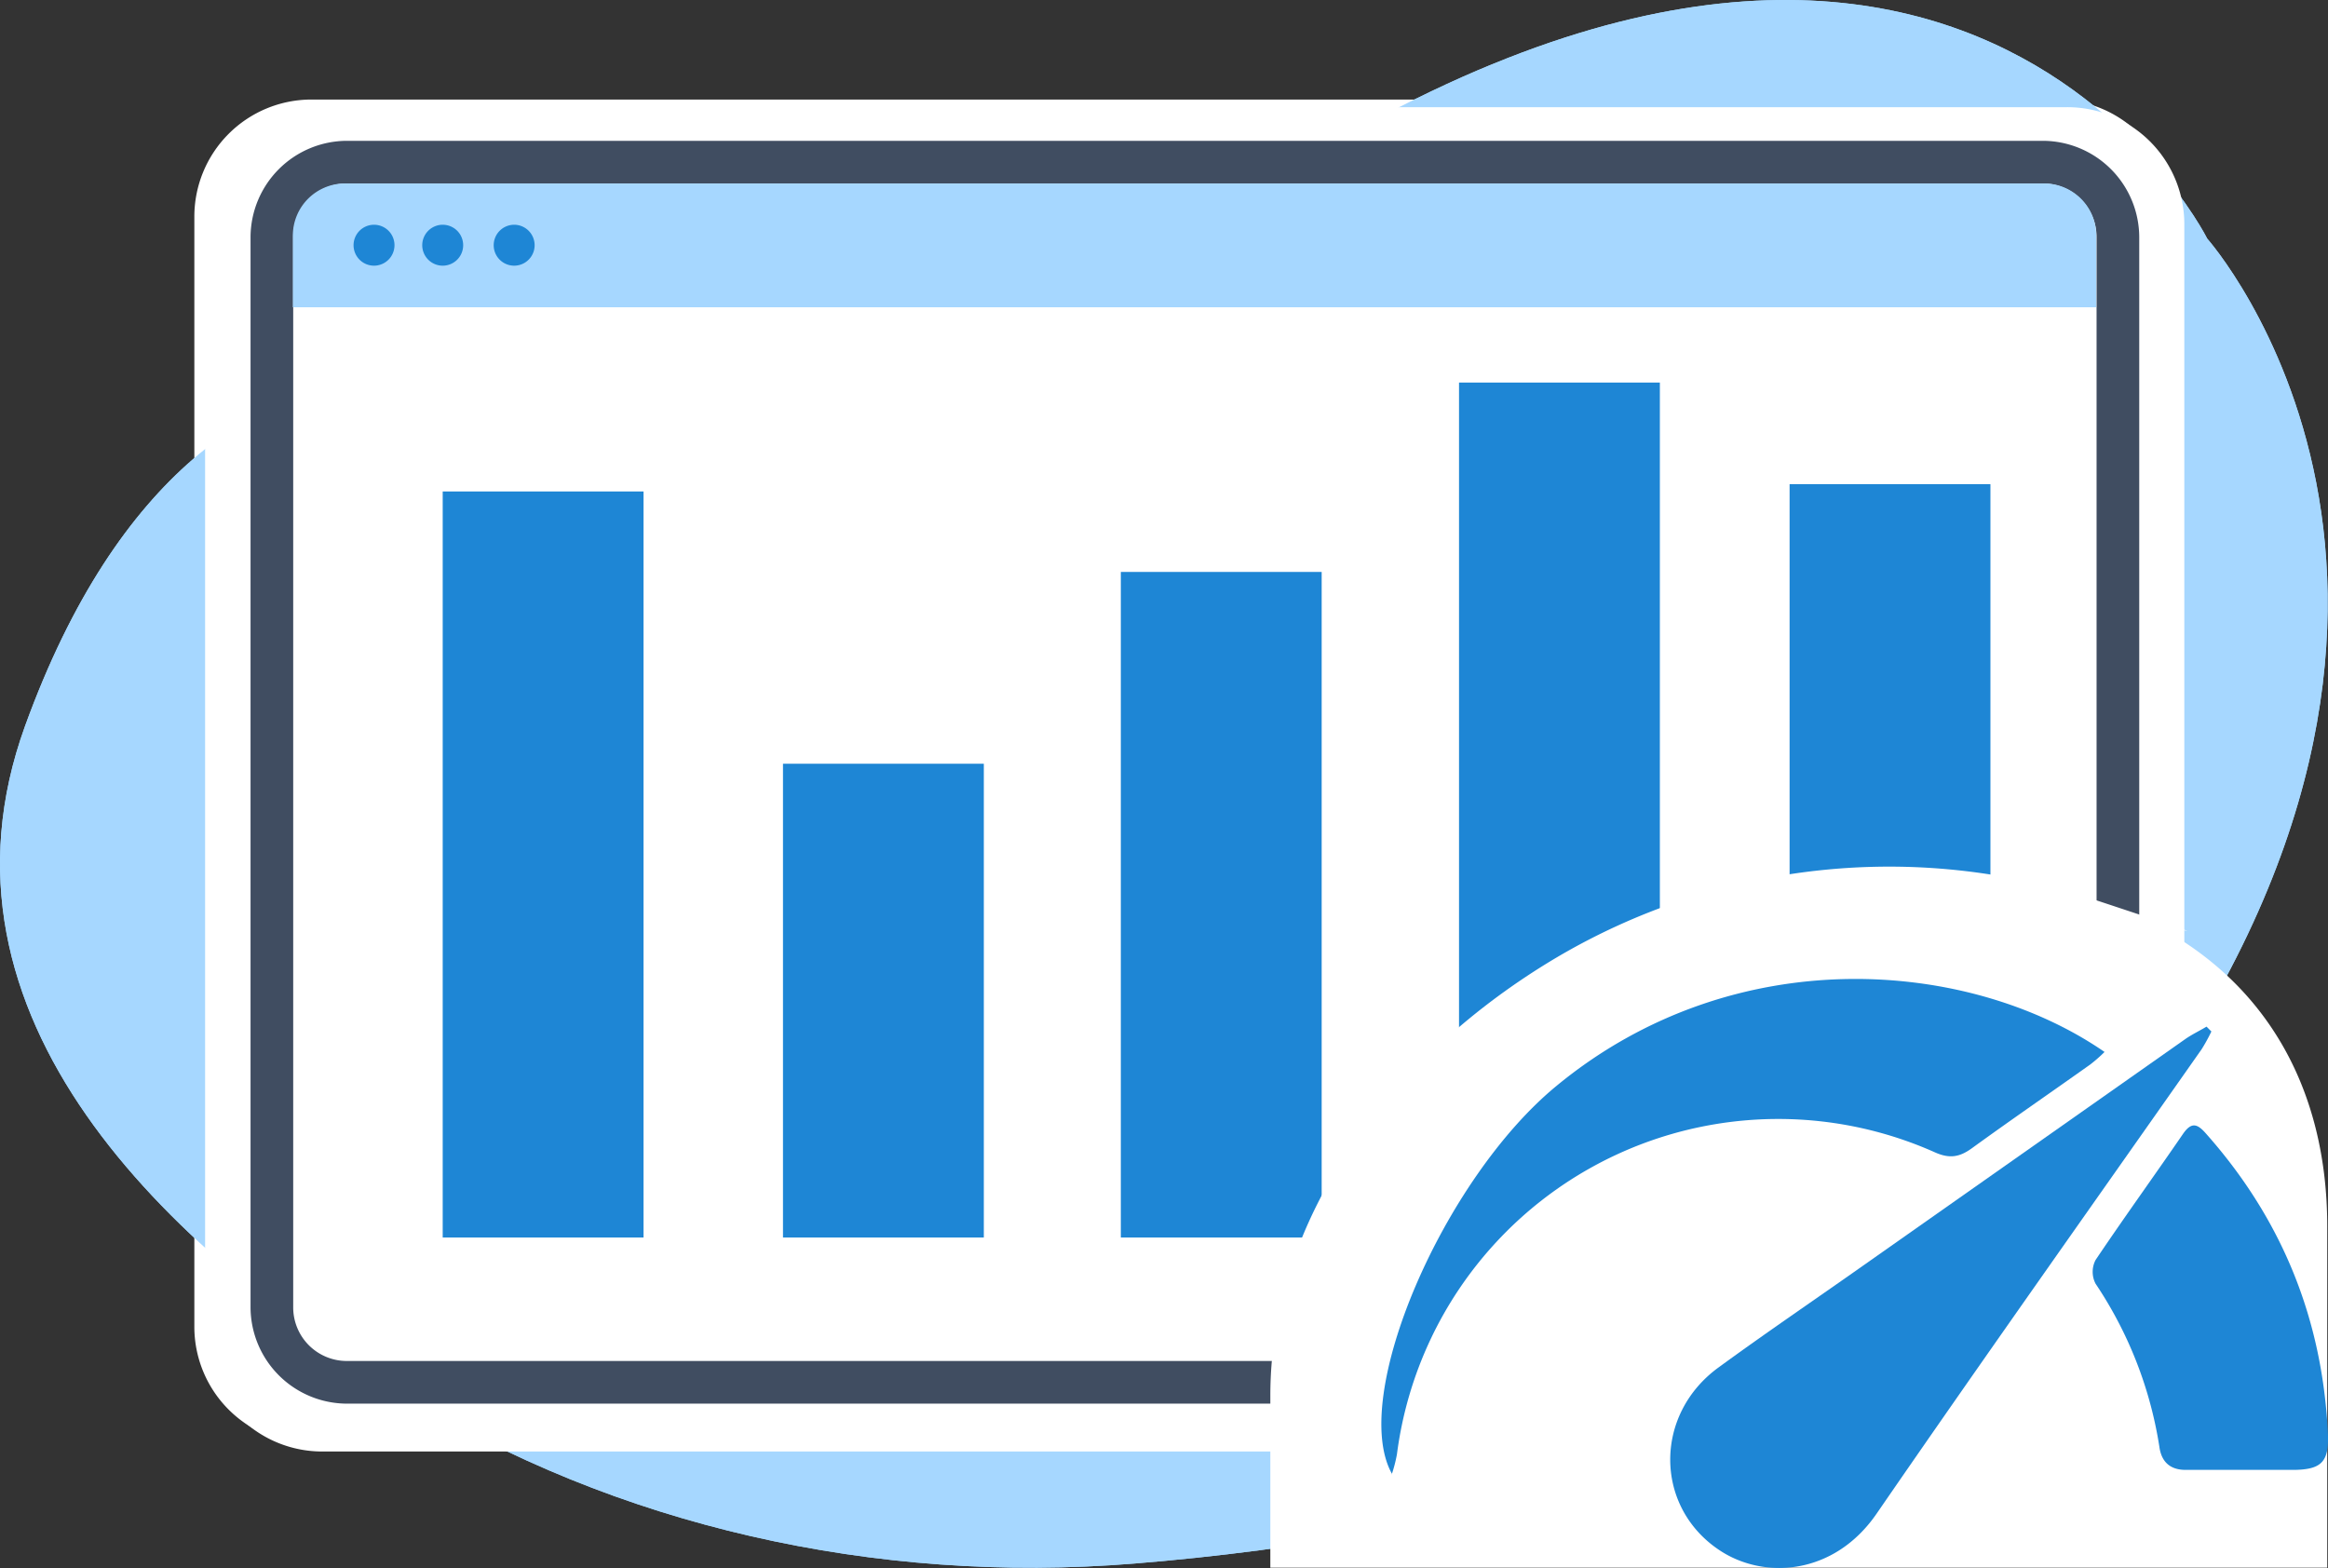 <?xml version="1.0" encoding="UTF-8"?>
<svg xmlns="http://www.w3.org/2000/svg" viewBox="0 0 671.15 452.08" width="671.15" height="452.08">
  <rect x="0" y="0" width="671.15" height="452.08" fill="#333333" stroke="none"/>
  <title>seo-company-toronto</title>
  <g id="Layer_1-2" data-name="Layer 1-2">
    <path d="M171.2,117.7S61,61.1,7.2,209.3c-30.5,84.1,41.2,150.8,109,192.8,61.1,37.8,136,54.8,210.8,48.7,92.7-7.5,220.7-35.2,287.7-126.4C727.3,171.2,636.3,68.8,636.3,68.8S553.3-97.5,317.4,87c0,0-67.2,55.2-146.2,30.7Z" transform="translate(0.03 0)" style="fill:#a6d7ff"></path>
    <path d="M592.8,416.3H89.8A33.76,33.76,0,0,1,56,382.5V62.5A33.76,33.76,0,0,1,89.8,28.7h503a33.76,33.76,0,0,1,33.8,33.8v320A33.76,33.76,0,0,1,592.8,416.3Z" transform="translate(0.03 0)" style="fill:#fff"></path>
    <path d="M588.9,404.7H100a27.87,27.87,0,0,1-27.8-27.8V68.4A27.87,27.87,0,0,1,100,40.6H588.9a27.87,27.87,0,0,1,27.8,27.8V376.9a27.87,27.87,0,0,1-27.8,27.8ZM100,52.9A15.45,15.45,0,0,0,84.5,68.4V376.9A15.45,15.45,0,0,0,100,392.4H588.9a15.45,15.45,0,0,0,15.5-15.5V68.4a15.45,15.45,0,0,0-15.5-15.5Z" transform="translate(0.03 0)" style="fill:#404d61"></path>
    <path d="M589.4,52.9H99.4a15,15,0,0,0-15,15V88.6H604.3V67.9a15,15,0,0,0-15-15Z" transform="translate(0.03 0)" style="fill:#a6d7ff"></path>
    <path d="M113.7,70.7a5.91,5.91,0,0,1-5.9,5.9,5.9,5.9,0,1,1,5.9-5.9Zm13.9-5.9a5.91,5.91,0,0,0-5.9,5.9,5.9,5.9,0,1,0,5.9-5.9Zm20.6,0a5.91,5.91,0,0,0-5.9,5.9,5.9,5.9,0,0,0,11.8,0A5.91,5.91,0,0,0,148.2,64.8Z" transform="translate(0.03 0)" style="fill:#1e86d5"></path>
  </g>
  <rect x="366.23" y="129.2" width="170.5" height="198.7" rx="10.2" ry="10.2" style="fill:#1e86d5"></rect>
  <path d="M446.8,183.7v7.5c0,1.2-.4,1.8-1.6,2a41.61,41.61,0,0,1-9.9,1,10.94,10.94,0,0,1-5.8-1.5,11.07,11.07,0,0,1-3.1-3,5.72,5.72,0,0,0-.7-.8.67.67,0,0,0-1-.1c-.1,0-.3.2-.4.3-2.2,1.8-4.6,2-7.3,1.5a6.43,6.43,0,0,1-4-2.2,10.42,10.42,0,0,1-1-1.8,6.89,6.89,0,0,1-.3-.8,1.5,1.5,0,0,0-1.5-1,20.85,20.85,0,0,1-2.5,0,4.94,4.94,0,0,1-5-3.6c-.5-1.6-.7-1.7-2.3-1.3a7.46,7.46,0,0,1-7.6-2.9,5.13,5.13,0,0,1-.7-2.4c0-.7,0-.9.8-.9h3.4c2.9,0,5.9,0,8.8-.1,2,0,4-.1,6-.2a82,82,0,0,0,13.1-1.4,34.92,34.92,0,0,0,7.1-2.4,14.08,14.08,0,0,1,5.7-1.4,4.58,4.58,0,0,1,4.6,2.8c.3.6.6,1.3.9,1.9a2.6,2.6,0,0,0,2.4,1.6c1.4,0,1.8.5,1.8,1.9v7.5h0Z" transform="translate(0.03 0)" style="fill:#fff"></path>
  <path d="M456.1,183.7v-7.6c0-1.2.4-1.8,1.7-1.7a2.74,2.74,0,0,0,2.7-1.8c.4-.8.7-1.5,1.1-2.3a4.18,4.18,0,0,1,3.8-2.2,14.59,14.59,0,0,1,5.5,1.1,58.31,58.31,0,0,0,7,2.5,52.58,52.58,0,0,0,7.8,1.2c5.2.3,10.4.6,15.6.8h8.6c.7,0,.9.2.8,1a5,5,0,0,1-1.9,3.7,7.25,7.25,0,0,1-6.5,1.6c-1.5-.4-1.8-.3-2.2,1.2-.7,2.2-2.3,3.5-5,3.7H493c-1.3,0-1.6,0-2.1,1.3a6.42,6.42,0,0,1-1.9,3,8.63,8.63,0,0,1-4.1,1.6,7.42,7.42,0,0,1-6.4-1.6c-.8-.6-1.1-.6-1.7.2a24.05,24.05,0,0,1-2.1,2.4,9.69,9.69,0,0,1-6.1,2.4,35.19,35.19,0,0,1-10.2-.8,1.2,1.2,0,0,1-.8-.2,1.74,1.74,0,0,1-1.6-2v-7.5h.1Z" transform="translate(0.03 0)" style="fill:#fff"></path>
  <path d="M449.2,234.6a27.73,27.73,0,0,1-2.6,1,46.28,46.28,0,0,0-7.1,3.4c-.1,0-.3.1-.4,0a13.74,13.74,0,0,1-4.5-3.4,11,11,0,0,1-2.2-6,13.42,13.42,0,0,1,4.8-11.2,19.12,19.12,0,0,1,8.6-4.1,37.57,37.57,0,0,1,8.1-1.1,49.47,49.47,0,0,0,14.3-2.6,10.89,10.89,0,0,0,3.8-2.1,7.55,7.55,0,0,0,1.1-1.4,1.81,1.81,0,0,0,0-2,2,2,0,0,0-2-.8,12.81,12.81,0,0,0-2.4,1.1,28.5,28.5,0,0,1-3,1.6,8.27,8.27,0,0,1-5.8.1,3.6,3.6,0,0,1-2.5-2.3,4.76,4.76,0,0,1,.2-2.9,8,8,0,0,1,5.9-4.9,15.62,15.62,0,0,1,6.1-.2,24.55,24.55,0,0,1,6.5,1.5,8.58,8.58,0,0,1,5.2,5,9,9,0,0,1-1.3,8.5,16.7,16.7,0,0,1-6.6,5.5,42.64,42.64,0,0,1-12.2,4c-3.4.6-6.7.9-10.1,1.4-1.4.2-2.8.5-4.2.8-3.9,1-4.3,5.9-1.9,8.1a17.37,17.37,0,0,0,3.6,2.4c.2,0,.4.2.6.3Z" transform="translate(0.03 0)" style="fill:#fff"></path>
  <path d="M448.6,253.7a22.07,22.07,0,0,0-8.1,4.8c-3.8-2-5.6-4.7-5.3-8.8a11.57,11.57,0,0,1,6.9-10.1c2.7-1.3,5.5-2.4,8.2-3.5a32.69,32.69,0,0,0,6.5-3.2,6.29,6.29,0,0,0,2.6-3.4,4.7,4.7,0,0,0-2.5-5.4,74.78,74.78,0,0,0,11.6-2.5,13.85,13.85,0,0,1,2.2,5.5,11.9,11.9,0,0,1-1.8,8.2,11.29,11.29,0,0,1-4.3,3.5,64.08,64.08,0,0,1-9.3,4.1c-2.4.9-4.8,1.9-7.1,2.9a8.37,8.37,0,0,0-2.9,2,2.55,2.55,0,0,0,.3,4,23.26,23.26,0,0,0,2.6,1.7.91.91,0,0,1,.5.3Z" transform="translate(0.03 0)" style="fill:#fff"></path>
  <path d="M454,211.5c-1.7.2-3.4.3-5.2.5v-.7c0-4.6,0-9.3-.1-13.9,0-8.9-.2-17.9-.3-26.8,0-.3,0-.4-.3-.6a7.63,7.63,0,0,1,1.8-14.3,7.53,7.53,0,0,1,8.7,5,7.62,7.62,0,0,1-3.9,9.2.46.46,0,0,0-.3.5c0,4.8,0,9.5-.1,14.3,0,7.1-.1,14.1-.2,21.2v5.6Z" transform="translate(0.03 0)" style="fill:#fff"></path>
  <path d="M444.5,212.9a22.09,22.09,0,0,0-7.3,3.3,39.74,39.74,0,0,0-3,2.8c-.2.2-.4.4-.7.2a26.69,26.69,0,0,1-9-5.4,11.36,11.36,0,0,1-3.2-6,8.32,8.32,0,0,1,4.6-8.9,19.23,19.23,0,0,1,6.6-1.9,32.53,32.53,0,0,1,4.4-.3,9.25,9.25,0,0,1,6.1,2.1,6.91,6.91,0,0,1,2.7,4.8,3.19,3.19,0,0,1-1,2.6,6.56,6.56,0,0,1-4.9,1.3,11.29,11.29,0,0,1-5.5-2.1,6.59,6.59,0,0,0-2.4-1.1,1.91,1.91,0,0,0-2,.7,1.65,1.65,0,0,0,0,2,4.59,4.59,0,0,0,1.9,2,17.67,17.67,0,0,0,6.1,2.4,59.72,59.72,0,0,0,6.1,1.1,1.34,1.34,0,0,1,.5.1Z" transform="translate(0.03 0)" style="fill:#fff"></path>
  <path d="M453.8,245.2c.7-.3,1.4-.5,2-.8,2.5-1,4.9-2.1,7.4-3.1h.5a11.59,11.59,0,0,1,4.1,9c0,3.8-2.2,6.3-5.4,8.1a43.31,43.31,0,0,1-7.1,2.7c-1.6.5-3.2,1-4.7,1.5a5.33,5.33,0,0,0-2.3,1.6,3.18,3.18,0,0,0,.2,4.5c.1.1.3.2.5.4-1.4.5-2.7.9-3.9,1.4-1,.4-2,.9-3,1.4a.63.63,0,0,1-.6,0,6,6,0,0,1-2-3.2,10.82,10.82,0,0,1-.3-4.4,7.44,7.44,0,0,1,2.8-4.7,20.88,20.88,0,0,1,9.2-4.8,16.88,16.88,0,0,0,5.7-2.4,6.28,6.28,0,0,0,1.2-1.1,2.28,2.28,0,0,0,.1-3,7.25,7.25,0,0,0-2.9-2.3c-.4-.2-.9-.4-1.4-.7Z" transform="translate(0.03 0)" style="fill:#fff"></path>
  <path d="M453.8,263.5c2.4-.8,4.8-1.6,7.1-2.4h.2c1-.4,1-.4,1.6.5a6.59,6.59,0,0,1,1.2,4.1,8.88,8.88,0,0,1-.9,4.5,8.59,8.59,0,0,1-3.9,3.4,31.21,31.21,0,0,1-5.9,1.9,12.21,12.21,0,0,0-3.7,1.6,2.3,2.3,0,0,0-.6,3.5,7,7,0,0,0,.8,1l.4.4c-1,.6-1.9,1.1-2.8,1.7a1.39,1.39,0,0,1-1.9,0c-1.1-.9-2.4-1.7-3.5-2.7a5.14,5.14,0,0,1-1.5-2.8,3.87,3.87,0,0,1,1.6-4,14.31,14.31,0,0,1,4.3-2.1c2.3-.8,4.6-1.6,6.8-2.3a3.29,3.29,0,0,0,1.4-5.5,4.62,4.62,0,0,1-.7-.7Z" transform="translate(0.03 0)" style="fill:#fff"></path>
  <path d="M453.7,277a30.71,30.71,0,0,0,7.5-2.7,3.92,3.92,0,0,1,1.2,4.4,8.18,8.18,0,0,1-3.2,3.9,52.08,52.08,0,0,1-8.4,4.5c-3,1.4-6.2,2.6-9.2,3.9l-1.2.3c-.4,0-.6-.2-.4-.6a8.34,8.34,0,0,1,.8-1.2,11.81,11.81,0,0,1,3.5-2.3,73.83,73.83,0,0,0,7.2-4.1,13.08,13.08,0,0,0,2.4-2.3,2.11,2.11,0,0,0,.7-2,6.53,6.53,0,0,0-.8-1.7Z" transform="translate(0.03 0)" style="fill:#fff"></path>
  <path d="M449,228.8v-3.3c0-.3,0-.4.4-.5a9.91,9.91,0,0,1,4.2,0c.3,0,.4.1.4.4v6.9c0,.2-.2.3-.3.4a.31.31,0,0,0-.2.1,4.08,4.08,0,0,1-4-.1c-.1,0-.3-.3-.3-.5v-3.4H449Z" transform="translate(0.03 0)" style="fill:#fff"></path>
  <path d="M453.4,290c-.4,3.3-.7,6.6-1.1,9.8a2.84,2.84,0,0,1-.4,1.3c0,.1-.3.3-.4.3a.45.45,0,0,1-.4-.3,21,21,0,0,1-.6-2.4c-.3-2.9-.5-5.8-.8-8.8,0-.4.1-.5.4-.8a2.25,2.25,0,0,1,2.7,0c.4.3.4.2.4.7h.1Z" transform="translate(0.03 0)" style="fill:#fff"></path>
  <path d="M449.2,249.6v-2a.62.62,0,0,1,.4-.7c1.9-.9,1.9-.9,3.8,0a.55.55,0,0,1,.4.6v4.2c0,.3-.1.4-.4.5a9.83,9.83,0,0,1-1.6.5H451a5.21,5.21,0,0,1-1.5-.6c-.3-.4-.1-1-.1-1.6v-.9h-.2Z" transform="translate(0.03 0)" style="fill:#fff"></path>
  <path d="M453.5,287.7c1-.5,2-1,2.9-1.5h.4c1.5.8,3,1.6,4.4,2.5a7.11,7.11,0,0,1,1.5,1.5c.2.2,0,.5.1.8-.3,0-.6.2-.8,0-1.5-.5-3-1.1-4.5-1.6-1.3-.5-2.6-1.1-3.9-1.7a.77.77,0,0,1-.3-.1Z" transform="translate(0.03 0)" style="fill:#fff"></path>
  <path d="M449.4,266.4c-.3-1,.5-1.4,1.2-1.8a1.55,1.55,0,0,1,1.1-.3,2.69,2.69,0,0,1,1.8,1.3,1.71,1.71,0,0,1-1.1,2.4,3.6,3.6,0,0,1-2.3-.1A1.11,1.11,0,0,1,449.4,266.4Z" transform="translate(0.03 0)" style="fill:#fff"></path>
  <path d="M451.5,280.9c-.5-.6-.9-1.1-1.3-1.6a.48.48,0,0,1,.1-.7,5.55,5.55,0,0,1,.8-.6.61.61,0,0,1,.8,0c1.2.8,1.2.9.4,2-.2.3-.4.5-.7.9Z" transform="translate(0.03 0)" style="fill:#fff"></path>
  <rect x="164.33" y="129.6" width="170.5" height="198.7" rx="10.2" ry="10.2" style="fill:#1e86d5"></rect>
  <path d="M306.5,212.3c0,8.3-.3,16.6,0,24.9.4,9.8-3.2,18-9,25.6-9.2,11.9-21.4,20.2-34.2,27.6a90.85,90.85,0,0,1-10.7,5.6,8,8,0,0,1-5.9.1c-17.6-8.7-34.3-18.7-46.4-34.7-4.9-6.5-7.9-13.7-7.9-22.2.2-18.8,0-37.6,0-56.4,0-4.4.4-4.9,4.8-6.3,15.8-4.8,31.5-9.5,47.3-14.4a15.1,15.1,0,0,1,9.4-.1c16,4.9,31.9,9.6,47.9,14.4,3,.9,4.7,2.4,4.6,6-.2,10,0,20,0,29.9h.1Zm-109.2.8h0v23.7a30.72,30.72,0,0,0,.5,6.8c1.6,8.7,6.5,15.6,12.6,21.8,10.8,10.9,23.6,19,37.5,25.4,1.2.6,3.2.1,4.6-.5,3.5-1.6,6.9-3.5,10.2-5.4,12.3-7.3,24-15.3,32.4-27.3,3.7-5.3,6.5-11,6.6-17.5.2-18,0-36,0-54,0-2.6-1-4-3.5-4.7-15.5-4.6-31-9.4-46.5-14a7.67,7.67,0,0,0-4.5,0c-15.5,4.6-31,9.4-46.4,14-2.7.8-3.6,2.3-3.6,5v26.8Z" transform="translate(0.03 0)" style="fill:#fff"></path>
  <path d="M299,213.6c0,6.6-.2,13.1,0,19.7.5,11.3-3.5,20.7-11.2,28.7-10.2,10.7-22.5,18.6-35.9,24.9a6.65,6.65,0,0,1-5,0c-14.3-7.1-27.9-15.2-38.3-27.8a36.11,36.11,0,0,1-8.7-23.7V190.5c0-4.8.5-5.5,5-6.9,13.9-4.2,27.7-8.4,41.6-12.5a11,11,0,0,1,5.7,0q20.55,6,41.1,12.3c5.3,1.6,5.5,2.1,5.5,7.4v22.8Zm-25.7-.7c-2.9.6-5.3,1.1-8,1.7-.2-1.6-.4-2.9-.6-4.5-2.2,1.9-4.1,3.5-6.8,5.7.6-4.7,1.2-8.4,1.7-12.3a8.3,8.3,0,0,0-2,.5c-2.5,1.4-4.1.9-5.3-1.8a22.55,22.55,0,0,0-2.8-4c-1.4,2.2-2.2,4.6-3.9,5.6-1.4.9-3.8.2-5.9.2.5,3.8,1,7.3,1.4,10.9a2.12,2.12,0,0,0-.7.3c-1.9-1.6-3.8-3.2-5.9-5-.2,1.7-.4,2.9-.6,4.4-2.7-.6-5.2-1.1-7.6-1.7-1,3.6,5.7,7.9-1.8,10.7,2.4,2,4.4,3.7,6.5,5.3a12.62,12.62,0,0,1,5.2,10.1c4-.6,8-1.2,12.4-1.9,0,3-.1,5.6,0,8.2a14.94,14.94,0,0,0,1.1,4,30.1,30.1,0,0,0,.9-4.1c.2-2.6,0-5.1,0-8.1,4.4.7,8.3,1.2,12.4,1.9,0-.8.2-1.4,0-1.8-1.3-2.9,0-4.6,2.3-6.2,3.2-2.2,6.2-4.8,9.8-7.6-5-.8-4.2-3.5-3.1-6.5.5-1.2.8-2.5,1.3-4.1Z" transform="translate(0.03 0)" style="fill:#fff"></path>
  <g id="Layer_1-3" data-name="Layer 1-3">
    <path d="M171.2,117.7S61,61.1,7.2,209.3c-30.5,84.1,41.2,150.8,109,192.8,61.1,37.8,136,54.8,210.8,48.7,92.7-7.5,220.7-35.2,287.7-126.4C727.3,171.2,636.3,68.8,636.3,68.8S553.3-97.5,317.4,87c0,0-67.2,55.2-146.2,30.7Z" transform="translate(0.03 0)" style="fill:#a6d7ff"></path>
    <path d="M595.9,418.5H92.9a33.76,33.76,0,0,1-33.8-33.8V64.7A33.76,33.76,0,0,1,92.9,30.9h503a33.76,33.76,0,0,1,33.8,33.8v320A33.76,33.76,0,0,1,595.9,418.5Z" transform="translate(0.03 0)" style="fill:#fff"></path>
    <path d="M588.9,404.7H100a27.87,27.87,0,0,1-27.8-27.8V68.4A27.87,27.87,0,0,1,100,40.6H588.9a27.87,27.87,0,0,1,27.8,27.8V376.9a27.87,27.87,0,0,1-27.8,27.8ZM100,52.9A15.45,15.45,0,0,0,84.5,68.4V376.9A15.45,15.45,0,0,0,100,392.4H588.9a15.45,15.45,0,0,0,15.5-15.5V68.4a15.45,15.45,0,0,0-15.5-15.5Z" transform="translate(0.03 0)" style="fill:#404d61"></path>
    <path d="M589.4,52.9H99.4a15,15,0,0,0-15,15V88.6H604.3V67.9a15,15,0,0,0-15-15Z" transform="translate(0.03 0)" style="fill:#a6d7ff"></path>
    <path d="M113.7,70.7a5.91,5.91,0,0,1-5.9,5.9,5.9,5.9,0,1,1,5.9-5.9Zm13.9-5.9a5.91,5.91,0,0,0-5.9,5.9,5.9,5.9,0,1,0,5.9-5.9Zm20.6,0a5.91,5.91,0,0,0-5.9,5.9,5.9,5.9,0,0,0,11.8,0A5.91,5.91,0,0,0,148.2,64.8Z" transform="translate(0.03 0)" style="fill:#1e86d5"></path>
  </g>
  <rect x="225.73" y="220.2" width="57.9" height="136.6" style="fill:#1e86d5"></rect>
  <rect x="127.63" y="141.7" width="57.9" height="215.1" style="fill:#1e86d5"></rect>
  <rect x="323.13" y="164.9" width="57.9" height="191.9" style="fill:#1e86d5"></rect>
  <rect x="515.93" y="139.6" width="57.9" height="217.2" style="fill:#1e86d5"></rect>
  <rect x="420.63" y="110.3" width="57.9" height="190.5" style="fill:#1e86d5"></rect>
  <path d="M671,452H366.2V402.4c0-52.2,35.4-98.3,82.3-126.2a188.55,188.55,0,0,1,155.3-16.8c51.7,17.1,11.4,4.1,16.4,6.7,33.8,17.3,50.7,48.7,50.7,87.5V452Z" transform="translate(0.03 0)" style="fill:#fff"></path>
  <path d="M401.3,425c-12.5-22.2,14.8-85.2,47.5-112,51.3-42.2,119.1-36.5,157.9-9.7a44,44,0,0,1-4.1,3.6c-11.4,8.1-22.9,16-34.2,24.2-3.6,2.6-6.5,3-10.7,1.1a110.84,110.84,0,0,0-155,87.1,41.68,41.68,0,0,1-1.5,5.8Z" transform="translate(0.03 0)" style="fill:#1e86d5"></path>
  <path d="M637.5,297.4a50.54,50.54,0,0,1-2.8,5.1c-31.3,44.6-62.8,89-93.7,133.9-12.3,17.9-32.6,19.1-45.4,10.5-18.7-12.5-18.9-39.1-.1-52.7,13.7-10,27.7-19.5,41.6-29.3l93-65.4c1.9-1.3,4-2.3,6-3.5l1.5,1.5Z" transform="translate(0.03 0)" style="fill:#1e86d5"></path>
  <path d="M646.5,423.8H630.1c-4.4,0-7-2.2-7.6-6.7a116.56,116.56,0,0,0-18.4-47,7.42,7.42,0,0,1,0-6.8c8.2-12.2,16.8-24.1,25.1-36.2,2.5-3.7,4.2-3.2,6.8-.2,22,24.8,33.6,53.7,35.1,86.7.3,7.9-1.9,10.1-9.8,10.2H646.5Z" transform="translate(0.03 0)" style="fill:#1e86d5"></path>
</svg>
